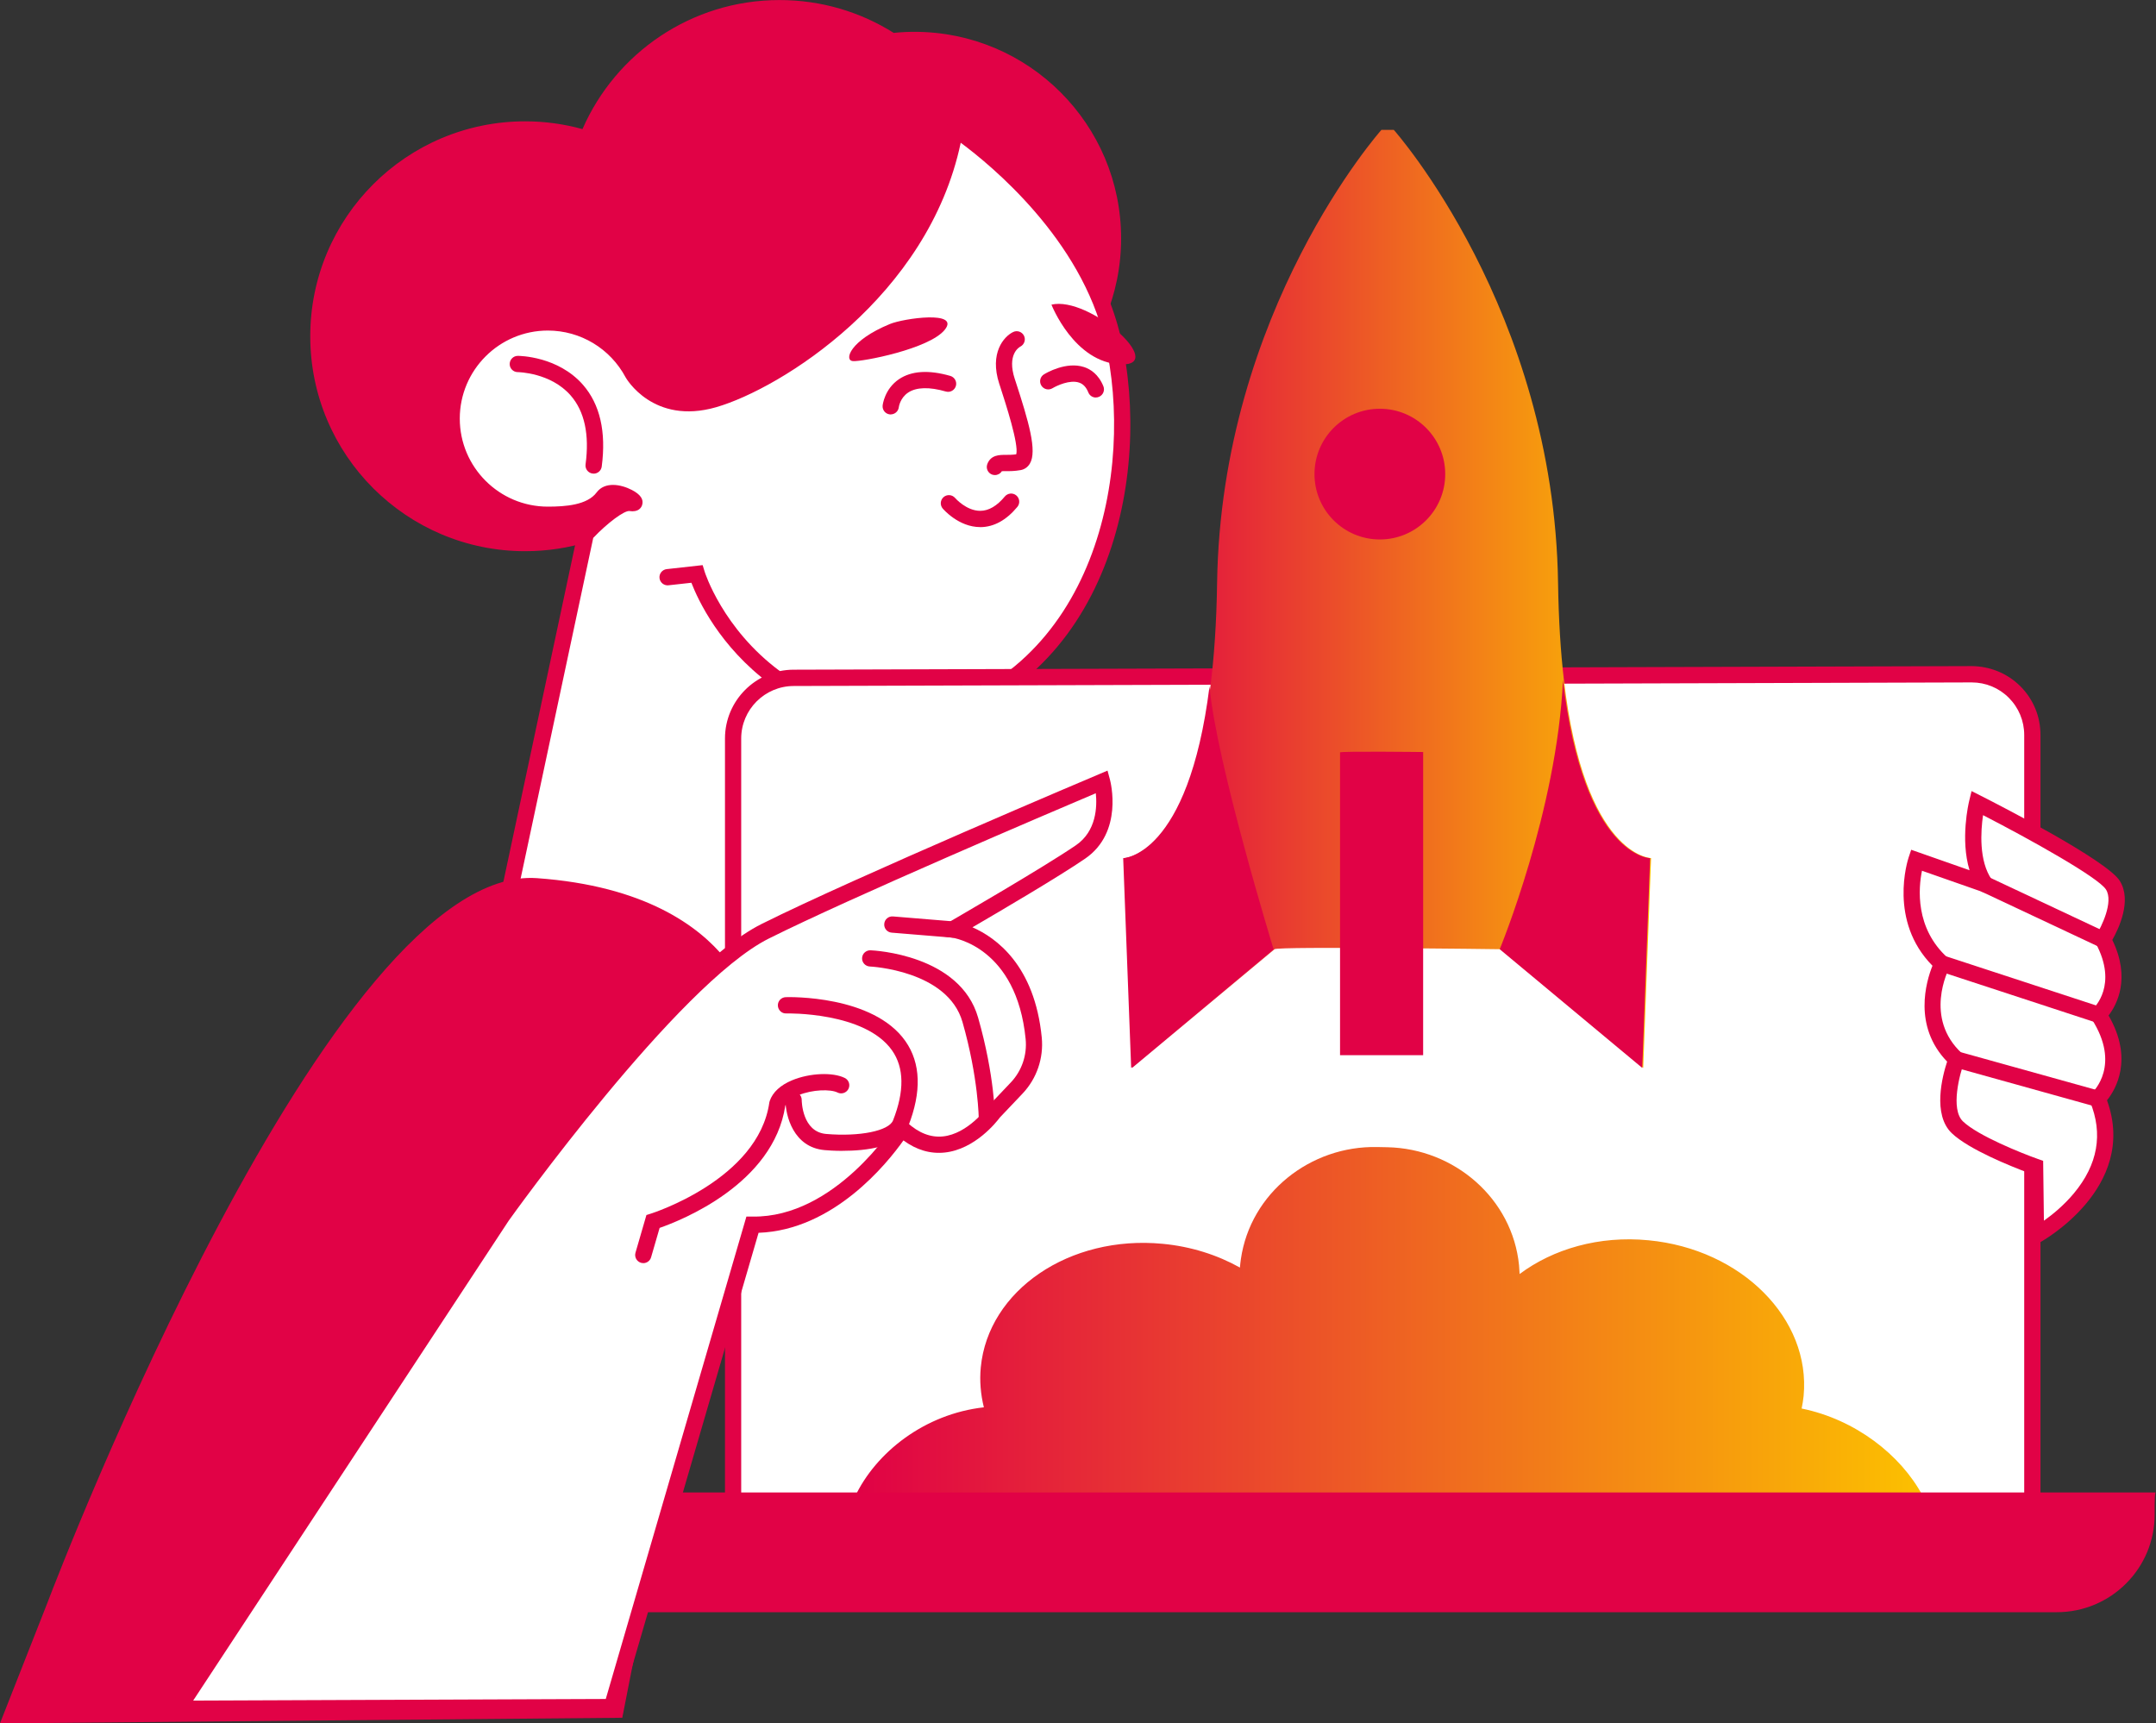 <svg xmlns="http://www.w3.org/2000/svg" xmlns:xlink="http://www.w3.org/1999/xlink" id="b" data-name="Capa 2" width="426.81" height="341.17" viewBox="0 0 426.81 341.17"><rect x="0" y="0" width="426.81" height="341.17" fill="#333333" stroke="none"/><defs><linearGradient id="d" data-name="Digitaliza" x1="169.17" y1="261.75" x2="380.56" y2="261.75" gradientUnits="userSpaceOnUse"><stop offset="0" stop-color="#e00146"></stop><stop offset="1" stop-color="#fcc000"></stop></linearGradient><linearGradient id="e" data-name="Digitaliza" x1="222.53" y1="118.57" x2="326.86" y2="118.57" xlink:href="#d"></linearGradient></defs><g id="c" data-name="sv"><g><path d="m181.04,6.3c-1.39,0-2.77.07-4.12.21-6.55-4.12-14.29-6.5-22.6-6.5-17.45,0-32.45,10.51-39.01,25.55-3.61-1-7.41-1.54-11.34-1.54-23.5,0-42.55,19.05-42.55,42.55s19.05,42.55,42.55,42.55c17.45,0,32.45-10.51,39.01-25.55,3.61,1,7.41,1.54,11.34,1.54,3.12,0,6.17-.35,9.1-.99,5.34,2.55,11.31,3.98,17.62,3.98,22.59,0,40.9-18.31,40.9-40.9S203.63,6.3,181.04,6.3Z" fill="#e10246"></path><g><path d="m119.41,98.45c-2.26,3.04-6.88,3.46-10.95,3.46-10.52,0-19.04-8.52-19.04-19.04s8.52-19.04,19.04-19.04c7.3,0,13.63,4.1,16.83,10.13,0,0,4.64,8.4,16.06,5.1,11.42-3.3,42.4-21.58,47.73-53.57,0,0,25.39,16.5,31.23,41.64,5.84,25.13-1.02,67.02-38.59,75.91-10.92,1.02-31.99,53.06-31.99,53.06l-49.51-16.5,15.74-73.88s6.09-6.57,8.92-6.14-3.59-3.68-5.48-1.13Z" fill="#fff"></path><path d="m150.65,198.11l-52.3-17.43,16.13-75.72.3-.32c.52-.56,1.47-1.55,2.63-2.6-2.7,1.28-6.06,1.49-8.96,1.49-11.39,0-20.65-9.26-20.65-20.65s9.26-20.65,20.65-20.65c7.66,0,14.66,4.21,18.25,10.98.15.27,4.2,7.2,14.2,4.31,12.46-3.6,41.5-21.77,46.59-52.29l.4-2.42,2.06,1.34c1.06.69,26,17.15,31.92,42.62,6.26,26.93-1.95,68.89-39.79,77.84l-.22.04c-7.24.67-22.64,32.29-30.65,52.06l-.57,1.4Zm-48.56-19.58l46.71,15.57c3.91-9.49,21.75-51.33,32.63-52.65,35.6-8.49,43.25-48.34,37.3-73.95-4.67-20.12-22.52-34.78-28.54-39.24-6.45,30.51-35.67,48.67-48.4,52.35-12.51,3.61-17.87-5.78-17.92-5.87-3.05-5.74-8.95-9.3-15.42-9.3-9.61,0-17.43,7.82-17.43,17.43s7.82,17.43,17.43,17.43c3.53,0,7.81-.32,9.66-2.81h0c1.62-2.18,4.77-1.63,6.98-.49,1.7.88,2.38,1.88,2.03,2.98-.14.45-.67,1.47-2.48,1.19-1.02-.15-4.38,2.35-7.2,5.32l-15.35,72.03Zm18.6-79.12s-.05.07-.08.1c.14-.09.28-.18.42-.27-.17.03-.29.08-.35.17h0Z" fill="#e10246"></path></g><g><path d="m145.12,297.41v-151.21c0-6.62,5.35-11.99,11.97-12.01l233.19-.7c6.65-.02,12.05,5.36,12.05,12.01v153.47l-257.2-1.55Z" fill="#fff"></path><path d="m403.94,300.58l-260.42-1.57v-152.81c0-7.49,6.09-13.6,13.58-13.62l233.19-.71c3.6.02,7.07,1.4,9.65,3.97,2.58,2.57,4,6,4,9.64v155.09Zm-257.2-4.77l253.98,1.54v-151.85c0-2.78-1.09-5.4-3.06-7.37-1.96-1.96-4.57-3.03-7.34-3.03h-.03l-233.19.71c-5.72.02-10.37,4.68-10.37,10.4v149.61Z" fill="#e10246"></path></g><path d="m356.66,278.84c.16-.8.31-1.63.39-2.46,1.46-15.28-12.28-29.09-30.71-30.84-9.77-.95-18.88,1.72-25.51,6.68-.02-.57-.06-1.14-.11-1.7-1.3-13.23-12.79-23.13-26.08-23.4l-2.02-.04c-13.23-.27-25.07,9.09-26.97,22.18-.08.55-.14,1.11-.19,1.68-4.46-2.49-9.66-4.17-15.29-4.7-18.43-1.77-34.54,9.18-36.01,24.45-.26,2.7-.02,5.36.61,7.92-11.64,1.3-21.39,8.85-25.59,17.84l211.39-.41c-4.31-8.02-13.27-15.02-23.9-17.19Z" fill="url(#d)"></path><path d="m426.81,295.47H116.37v23.7h290.81c10.73,0,19.44-8.73,19.36-19.45-.02-2.68.04-4.47.26-4.25Z" fill="#e10246"></path><path d="m117.52,93.76c-.07,0-.14,0-.22-.01-.88-.12-1.5-.93-1.38-1.81.79-5.91-.2-10.5-2.94-13.64-3.96-4.55-10.41-4.63-10.48-4.63-.89,0-1.61-.73-1.6-1.61s.72-1.61,1.61-1.61c.32,0,7.93.07,12.88,5.71,3.39,3.87,4.64,9.33,3.73,16.21-.11.81-.8,1.4-1.59,1.4Z" fill="#e10246"></path><path d="m176.34,82.05c-.06,0-.12,0-.19-.01-.88-.1-1.51-.88-1.42-1.76.01-.13.38-3.29,3.25-5.22,2.46-1.65,5.87-1.87,10.15-.64.85.25,1.35,1.14,1.1,1.99-.25.85-1.14,1.35-1.99,1.1-3.25-.94-5.81-.87-7.43.19-1.63,1.07-1.87,2.85-1.88,2.93-.1.81-.8,1.41-1.6,1.41Z" fill="#e10246"></path><path d="m216.94,78.7c-.64,0-1.24-.38-1.49-1.01-.42-1.04-1.02-1.68-1.84-1.95-1.81-.61-4.41.61-5.26,1.12-.76.46-1.75.22-2.21-.54s-.23-1.74.53-2.21c.44-.27,4.4-2.6,7.94-1.44,1.2.39,2.84,1.38,3.82,3.8.33.82-.06,1.76-.89,2.1-.2.08-.4.12-.6.12Z" fill="#e10246"></path><path d="m176.18,64.14c-7.99,3.29-9.11,7.19-7.35,7.35s15.19-2.4,18.22-6.23c3.04-3.84-8.15-2.24-10.87-1.12Z" fill="#e10246"></path><path d="m208.15,60.31s4.48,11.51,13.75,11.83c9.27.32-6.23-13.59-13.75-11.83Z" fill="#e10246"></path><path d="m194.04,104.35c-4.26,0-7.29-3.53-7.42-3.68-.57-.68-.49-1.69.19-2.27.68-.57,1.69-.49,2.27.19.05.06,2.23,2.54,4.96,2.54.01,0,.03,0,.04,0,1.66-.01,3.29-.97,4.84-2.84.57-.68,1.58-.78,2.27-.21.68.57.78,1.58.21,2.27-2.2,2.65-4.66,3.99-7.33,4.01-.01,0-.02,0-.03,0Z" fill="#e10246"></path><path d="m196.96,94.05c-.19,0-.38-.03-.57-.1-.83-.31-1.25-1.24-.94-2.07.69-1.84,2.41-1.83,3.68-1.83.6,0,1.28,0,2.05-.11.54-1.95-2.07-9.97-3.2-13.47l-.16-.48c-1.99-6.12.93-9.39,2.75-10.26.8-.39,1.76-.05,2.15.75.38.79.05,1.74-.73,2.14-.3.16-2.66,1.6-1.11,6.38l.16.48c2.6,7.98,4.32,13.83,2.83,16.31-.41.69-1.07,1.15-1.84,1.28-1.18.21-2.18.21-2.91.2-.25,0-.58,0-.79.01-.29.48-.82.77-1.37.77Z" fill="#e10246"></path><path d="m153.45,135.77c-.33,0-.67-.1-.96-.32-10.04-7.44-14.32-16.72-15.62-20.08l-4.53.5c-.88.1-1.68-.54-1.78-1.42-.1-.88.54-1.68,1.42-1.78l7.12-.79.39,1.28c.03.11,3.57,11.31,14.91,19.71.71.53.86,1.54.34,2.25-.32.43-.8.65-1.3.65Z" fill="#e10246"></path><g><path d="m10.93,317.78s55.29-145.18,95.24-142.33c40.26,2.88,42.09,28.54,42.09,28.54l-26.4,134.48-119.5,1.07,8.56-21.76Z" fill="#e10246"></path><path d="m0,341.17l9.43-23.97c2.32-6.1,56.17-146.24,96.86-143.35,21.37,1.53,32.07,9.51,37.28,15.94,5.74,7.09,6.28,13.81,6.3,14.09v.21s-.03.21-.03.21l-26.65,135.77-123.2,1.11Zm105-164.15c-15.54,0-36.25,23.9-60.01,69.27-18.56,35.44-32.42,71.7-32.56,72.06v.02s-7.69,19.54-7.69,19.54l115.8-1.04,26.1-132.97c-.27-2.47-3.71-24.22-40.58-26.85-.35-.03-.7-.04-1.06-.04Z" fill="#e10246"></path></g><g><path d="m35.26,338.28l64.14-97.55s33.53-47.09,52.08-56.36c18.55-9.27,66.71-29.61,66.71-29.61,0,0,2.5,9.27-4.28,13.91s-25.33,15.34-25.33,15.34c0,0,14.12,1.79,16.07,21.53.36,3.62-.87,7.22-3.38,9.85l-4.56,4.8s-8.56,11.99-18.2,3.21c0,0-11.99,19.27-29.54,19.05l-27.83,95.48-85.88.34Z" fill="#fff"></path><path d="m32.26,339.91l65.79-100.06c1.41-1.99,34.01-47.57,52.7-56.92,18.38-9.19,66.32-29.45,66.8-29.65l1.7-.72.48,1.78c.11.42,2.71,10.44-4.93,15.66-5.12,3.51-16.68,10.31-22.29,13.58,4.7,2.06,12.32,7.56,13.72,21.81.4,4.09-.99,8.15-3.81,11.12l-4.48,4.72c-.62.84-4.9,6.3-10.92,6.94-2.85.3-5.58-.5-8.17-2.4-3.24,4.57-13.84,17.76-28.68,18.29l-27.83,95.49-90.08.36Zm184.67-182.87c-9.06,3.84-48.52,20.66-64.74,28.77-17.98,8.99-51.16,55.39-51.49,55.86l-62.46,95,81.68-.32,27.84-95.5h1.22c16.39.23,28.04-18.1,28.16-18.28l1.02-1.64,1.43,1.3c2.28,2.08,4.66,3,7.08,2.75,4.94-.51,8.69-5.66,8.73-5.71l.14-.17,4.56-4.8c2.18-2.3,3.25-5.42,2.94-8.59-1.79-18.14-14.15-20.03-14.67-20.1l-4.67-.64,4.07-2.36c.18-.11,18.57-10.72,25.22-15.27,4.07-2.78,4.22-7.65,3.94-10.31Z" fill="#e10246"></path></g><path d="m127.35,250.06c-.15,0-.3-.02-.45-.06-.85-.25-1.34-1.14-1.1-1.99l2.17-7.47.83-.26c.21-.06,21.32-6.76,23.5-22.02l.07-.28c.58-1.73,2.12-3.16,4.47-4.13,3.46-1.43,8.03-1.62,10.4-.44.8.4,1.12,1.36.72,2.16-.4.79-1.36,1.12-2.16.72-1.38-.69-4.98-.61-7.73.53-1.37.57-2.3,1.3-2.61,2.07-2.34,15.51-20.65,22.73-24.88,24.2l-1.69,5.82c-.2.7-.85,1.16-1.55,1.16Z" fill="#e10246"></path><path d="m166.81,227.84c-1.62,0-2.93-.09-3.56-.15-6.14-.53-7.76-6.74-7.76-9.94,0-.89.72-1.61,1.61-1.61s1.61.72,1.61,1.61c0,.25.09,6.32,4.82,6.74,6.62.57,12.44-.6,13.26-2.68,2.27-5.77,2.21-10.43-.19-13.85-5.39-7.68-20.8-7.33-20.95-7.33-.88.06-1.63-.67-1.66-1.56-.03-.89.67-1.63,1.56-1.66.7-.03,17.28-.41,23.68,8.69,3.06,4.36,3.25,10.04.56,16.88-1.63,4.15-8.49,4.85-12.97,4.85Z" fill="#e10246"></path><path d="m195.37,223.19c-.89,0-1.61-.72-1.61-1.61,0-.08-.05-8.14-3.22-19.24-2.93-10.25-18.18-10.99-18.34-11-.89-.04-1.58-.79-1.54-1.67.04-.89.78-1.56,1.67-1.54.72.03,17.74.87,21.3,13.33,3.31,11.57,3.34,19.78,3.34,20.13,0,.89-.72,1.61-1.61,1.61h0Z" fill="#e10246"></path><path d="m188.58,185.62s-.09,0-.13,0l-11.93-.98c-.89-.07-1.55-.85-1.47-1.74.07-.89.84-1.55,1.74-1.47l11.93.98c.89.07,1.55.85,1.47,1.74-.07.84-.77,1.48-1.6,1.48Z" fill="#e10246"></path><g><path d="m391.38,158.98s-2.48,10.26,1.59,16.09l-13.62-4.78s-4.07,12.2,5.13,20.52c0,0-5.84,10.97,2.83,18.92,0,0-3.71,9.73.18,13.44s15.39,7.78,15.39,7.78l.18,13.62s19.1-10.26,12.2-27.06c0,0,6.9-6.19.18-16.62,0,0,6.01-5.31.88-14.86,0,0,4.42-6.9,1.95-10.79-2.48-3.89-26.88-16.27-26.88-16.27Z" fill="#fff"></path><path d="m401.48,247.25l-.2-15.16c-3-1.13-11.49-4.49-14.9-7.75-3.86-3.69-1.86-11.31-.92-14.17-6.8-7.03-4.15-15.87-2.9-18.98-8.77-8.86-4.9-20.88-4.73-21.41l.52-1.55,11.55,4.05c-1.87-6.09-.17-13.32-.08-13.69l.48-1.98,1.82.92c4.14,2.1,24.93,12.78,27.51,16.84,2.48,3.9-.24,9.55-1.47,11.71,3.71,7.62.88,12.85-.74,14.96,4.99,8.62,1.41,14.65-.31,16.79,6.29,17.38-13.1,28.04-13.3,28.14l-2.34,1.25Zm-21-74.85c-.69,3.37-1.42,11.34,5.09,17.22l.93.84-.59,1.11c-.21.4-5.12,9.98,2.5,16.98l.8.74-.39,1.02c-.86,2.27-2.75,9.28-.22,11.7,2.98,2.85,11.7,6.33,14.81,7.43l1.06.37.15,11.85c1.66-1.17,3.93-3.01,5.94-5.42,4.73-5.68,5.81-11.77,3.2-18.12l-.43-1.05.85-.76c.23-.21,5.75-5.47-.1-14.56l-.75-1.16,1.04-.92c.2-.18,4.95-4.65.53-12.89l-.45-.83.51-.8c1-1.57,3.51-6.6,1.94-9.06-1.52-2.39-14.99-9.9-24.33-14.71-.45,3.11-.86,9.05,1.72,12.75l2.85,4.09-16.67-5.84Z" fill="#e10246"></path></g><path d="m326.86,169.89l-1.56,41.53-28.22-23.5s-44.17-.6-44.77,0l-28.2,23.5-1.58-41.53s12.86-.27,17.09-34c.72-5.78,1.21-12.54,1.32-20.46.79-54.07,32.53-89.72,32.53-89.72h2.45s31.73,35.65,32.52,89.72c.11,7.36.52,13.71,1.16,19.2,4.09,34.96,17.26,35.25,17.26,35.25Z" fill="url(#e)"></path><path d="m415.43,202.51c-.17,0-.33-.03-.5-.08l-30.77-10.08c-.84-.28-1.3-1.19-1.03-2.03.28-.84,1.18-1.31,2.03-1.03l30.77,10.08c.84.28,1.3,1.19,1.03,2.03-.22.68-.85,1.11-1.53,1.11Z" fill="#e10246"></path><path d="m415.26,219.13c-.14,0-.29-.02-.43-.06l-27.94-7.78c-.86-.24-1.36-1.13-1.12-1.98.24-.86,1.13-1.36,1.98-1.12l27.94,7.78c.86.24,1.36,1.13,1.12,1.98-.2.71-.84,1.18-1.55,1.18Z" fill="#e10246"></path><path d="m416.32,187.65c-.23,0-.46-.05-.68-.15l-23.34-10.97c-.8-.38-1.15-1.34-.77-2.14.38-.8,1.34-1.15,2.14-.77l23.34,10.97c.8.38,1.15,1.34.77,2.14-.27.58-.85.93-1.46.93Z" fill="#e10246"></path><path d="m252.13,187.92l-28.2,23.5-1.58-41.53s12.86-.27,17.09-34c1.3,14.91,12.68,52.02,12.68,52.02Z" fill="#e10246"></path><path d="m326.67,169.89l-1.56,41.53-28.22-23.5s11.35-27.48,12.52-53.28c4.09,34.96,17.26,35.25,17.26,35.25Z" fill="#e10246"></path><path d="m265.28,148.96v59.94h16.45v-60.02s-16.45-.2-16.45.08Z" fill="#e10246"></path><circle cx="273.16" cy="93.86" r="12.94" fill="#e10246"></circle></g></g></svg>